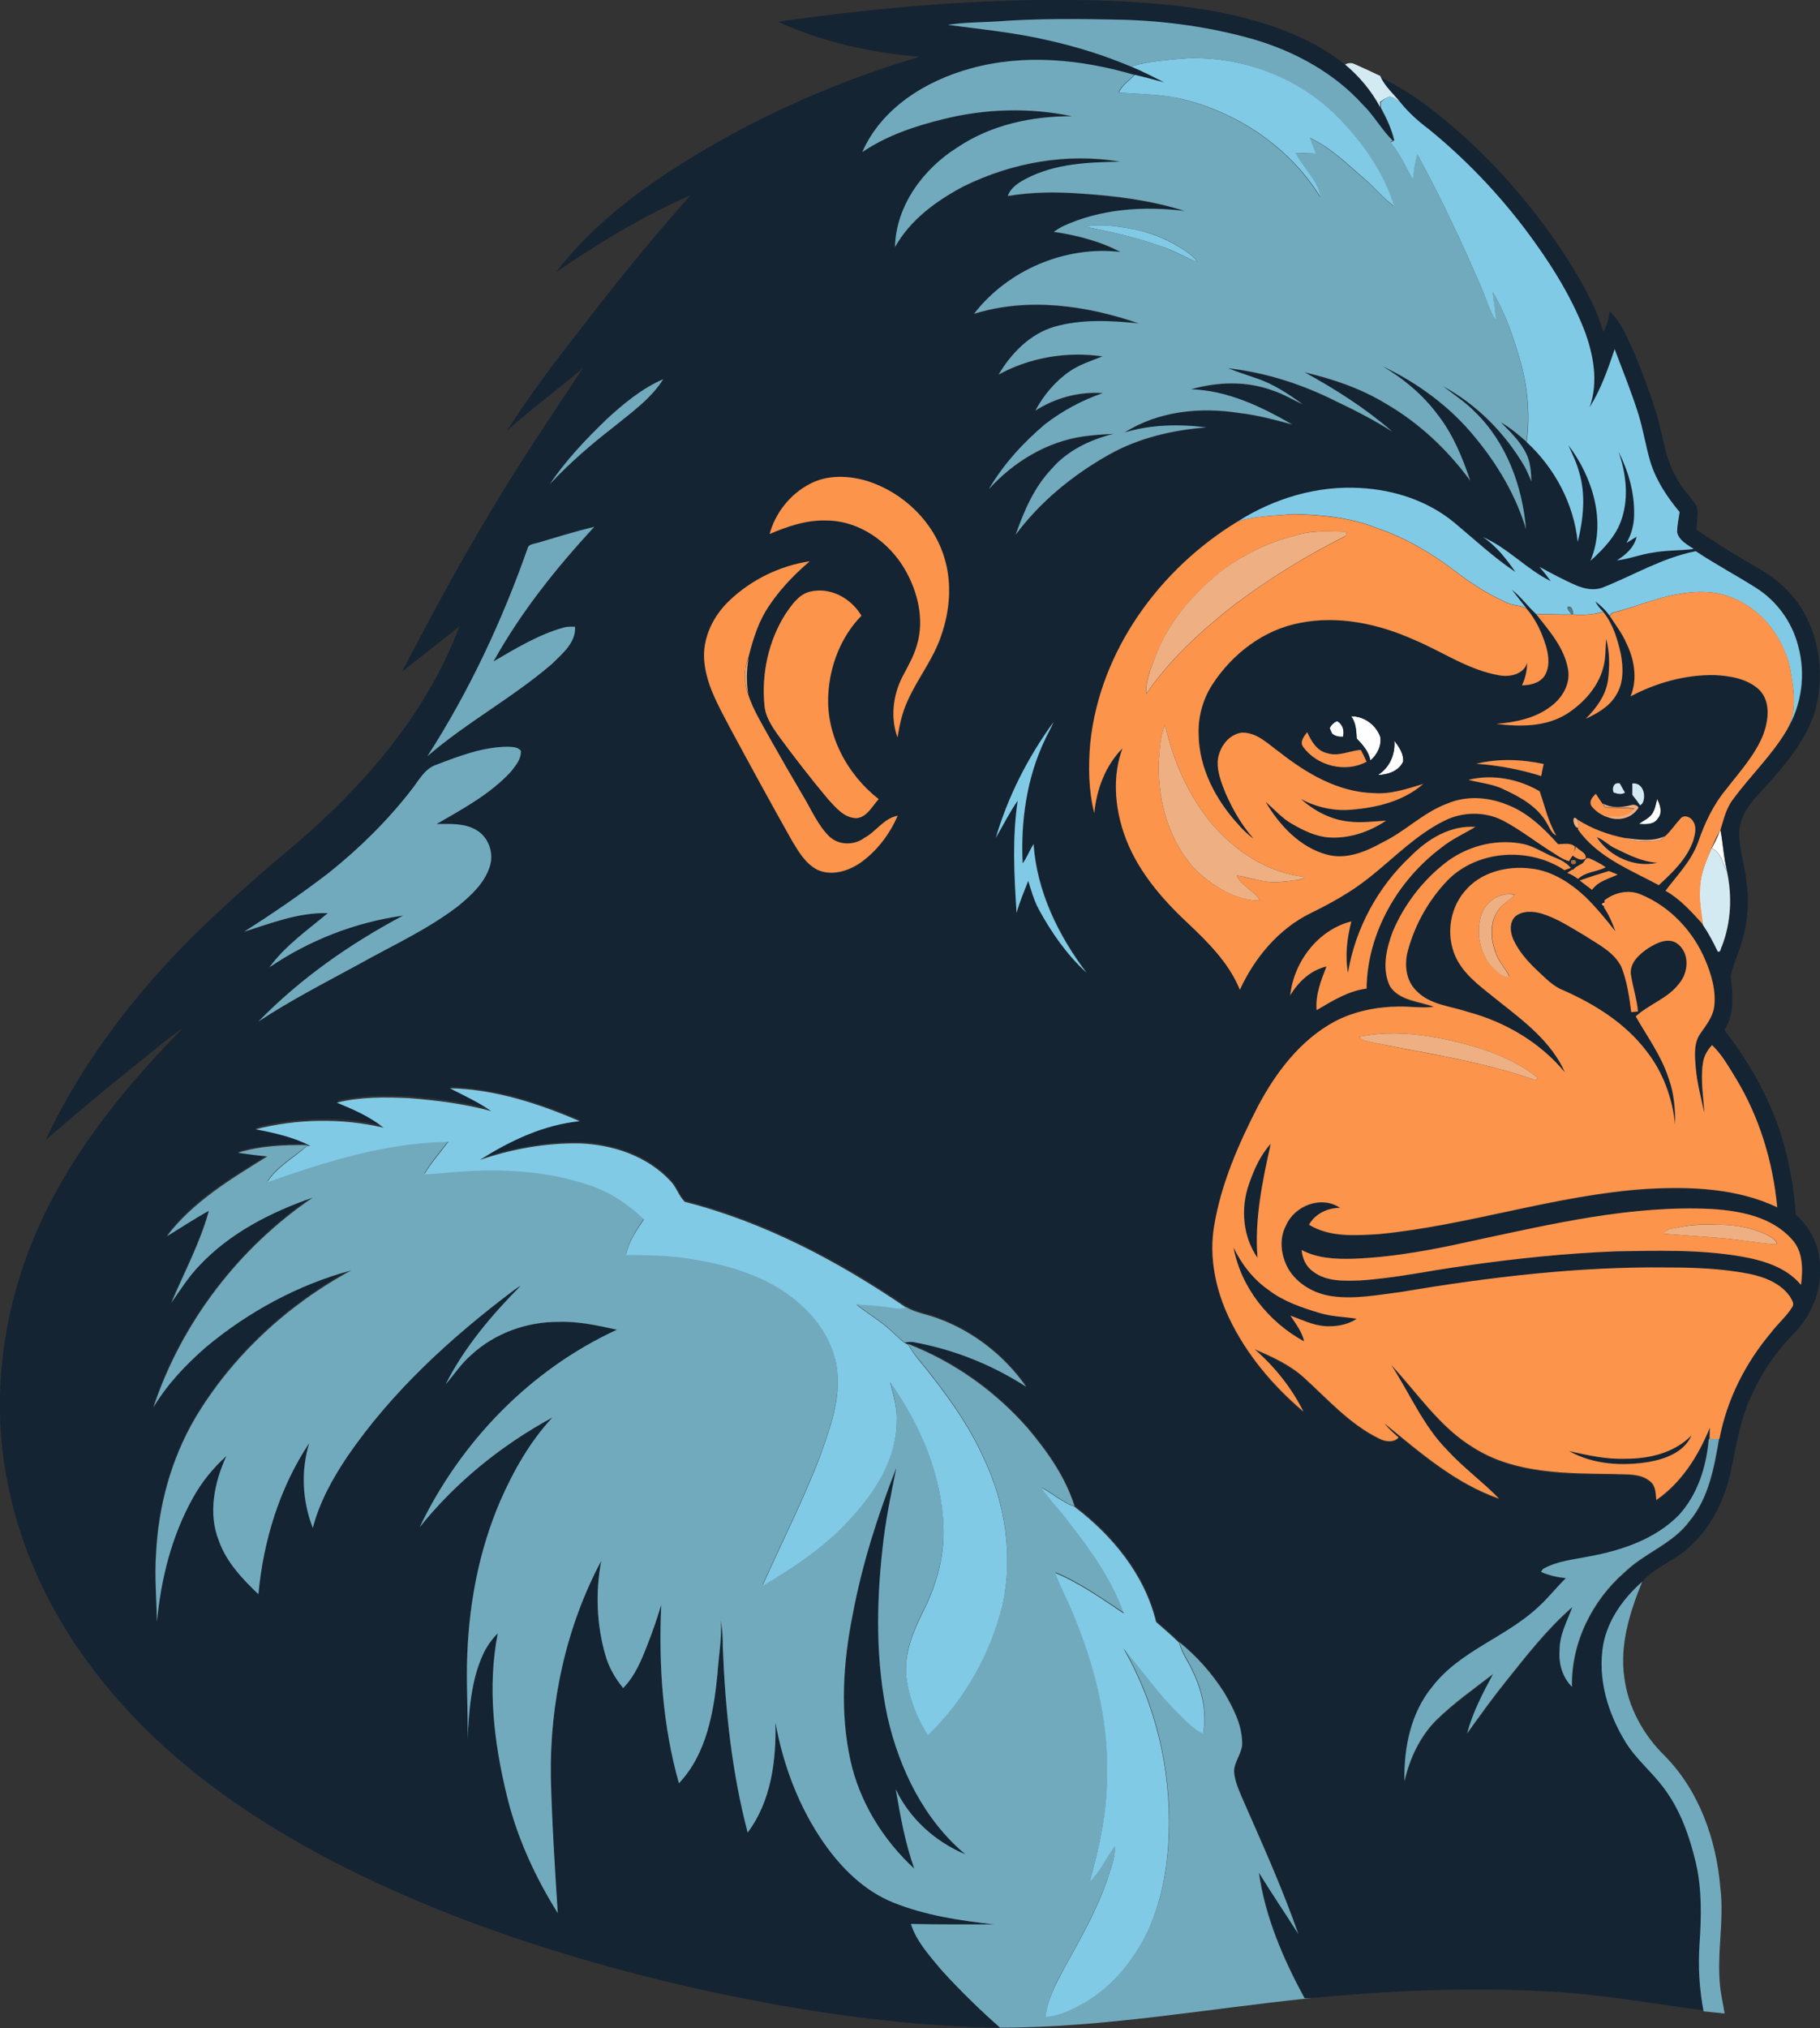 <?xml version="1.0" encoding="iso-8859-1"?>
<!-- Generator: Adobe Illustrator 19.2.0, SVG Export Plug-In . SVG Version: 6.00 Build 0)  -->
<svg version="1.1" id="Layer_1" xmlns="http://www.w3.org/2000/svg" xmlns:xlink="http://www.w3.org/1999/xlink" x="0px" y="0px"
	 viewBox="0 0 812.8 905.5" enable-background="new 0 0 812.8 905.5" xml:space="preserve">
<rect x="0" y="0" width="812.8" height="905.5" fill="#333333" stroke="none"/>
<path fill="#FEFEFE" d="M603.4,319.8c5.7-0.1,11.1,3.8,13,9.1c0.7,4-1.4,8.1-4.4,10.6c-0.7-4-3.4-7-6.1-9.8
	C605.7,326.3,605.6,322.7,603.4,319.8z"/>
<path fill="#FEFEFE" d="M593.8,325.1c0.7-1.4,1.8-2.5,3.3-3.1c2.6,1.4,3.4,4.2,2.7,7c-1.8,0.1-3.5-0.2-4.9-1.4
	C594.6,327,594,325.7,593.8,325.1z"/>
<path fill="#FEFEFE" d="M622.7,330.7c2,2.7,4.2,5.7,3.9,9.3c-1.8,4.2-6.9,6-11.3,6C620.6,342.8,623.2,336.8,622.7,330.7z"/>
<g>
	<path fill="#FEFEFE" d="M737.9,363.2c1.3-1.9,1.6-4.3,2.1-6.5c1.4,2.6,2.6,6.2,0.3,8.8c-1.8,2.9-5.5,2.5-8.4,2.4
		C733.9,366.3,736.5,365.4,737.9,363.2z M739.9,362.1"/>
</g>
<path fill="#FEFEFE" d="M768.1,370.9l0.2-0.4c1.2,6,1.4,12.3,3,18.4c-2-3.6-2.7-8.3-6.8-10.2C765.8,376.1,767.1,373.6,768.1,370.9z"
	/>
<g>
	<g>
		<path fill="#142433" d="M347.4,9.7c49.4-7,99.4-11.2,149.3-9.3c21.5,1,43.1,2.9,63.8,8.9c14.3,4.1,28.4,10.1,40.1,19.5
			c6.4,5.3,11.9,11.8,15.8,19.1c2.5,4.6,4.8,9.5,6,14.6l-0.6,0.3c-5-4.8-8.3-11.1-13.3-16c-12.9-14.3-30.3-23.8-48.7-29.2
			c-19.3-5.5-39.3-8.2-59.3-8.8c-18.6-0.4-37.3-0.6-55.9,0.8c-7.2,0.4-14.4,0.4-21.5,1.5c15.1,1.9,30.4,3.5,45.3,6.9
			c12.5,2.8,24.7,6.6,36.5,11.6c5,2.1,9.9,4.6,14.7,7.3c-4.4-1.2-8.9-2.4-13.3-3.4c-23.6-6.8-49.2-9.5-73.1-2.8
			c-20,5.5-39.7,17.7-48.3,37.3c10.9-7.3,23.4-11.6,36.1-14.7c18.8-4.7,38.7-5.2,57.6-1.3C461,52,442.6,55.8,427.6,66
			c-15.3,9.6-27.5,26-27.9,44.5c6.8-12.2,18.5-20.7,30.6-27.1c21.5-10.6,46.3-15.1,70-11c-14.1,0.2-28.9,0.9-41.7,7.4
			c-3.4,1.8-7.1,4-8.5,7.9c10.7-1.8,21.6-1.9,32.4-1.1c15.7,1.1,31.5,3,46.6,7.8c-18.4-2.3-37.8-1-54.8,7c-1.3,0.7-2.5,1.5-3.7,2.3
			c10.3,1.5,20.5,4.1,29.8,9c-24.5-2.9-50.4,8-65.4,27.6c24.1-7.5,50.2-3.8,73.6,4.3c-12.5-1.3-25.5-2.1-37.8,1.5
			c-10.8,3.2-19.2,11.8-24.8,21.3c14.1-7.8,30.6-10.4,46.4-8.1c-5,2-10.3,3.6-14.7,6.7c-6.4,4.5-11.6,10.7-15.3,17.5
			c8.9-5.6,19.6-8.5,30.1-7.8c-9.3,3.2-18,7.9-25.8,13.9c-9.7,8.3-18.5,18-25.1,29c11-12.2,26-21.3,42.4-23.6
			c4.4-0.6,8.9-0.9,13.3-1.1c-10.4,2.6-20.6,7.5-27.7,15.7c-7.8,8.2-12.3,18.8-16,29.3c11-14.8,25.6-26.7,41.6-35.7
			c13.3-7.5,28.4-11,43.5-12.2c-12.1-1.5-24.7-1.3-36.5,2.3c15.1-9.7,34-11.5,51.4-8.7c8,0.9,15.7,3,23.5,5.1
			c-13.9-7.9-28.9-15.2-45.2-15.7c11.9-3.4,25-3.8,36.7,0.6c4.6,1.5,8.8,4.1,13.2,6.1c-6.4-4.6-13.1-9.2-20.7-11.6
			c-4.2-1.5-8.5-2.8-12.6-4.5c16.8,1.9,33.2,7.2,48.3,14.8c8.6,4,17,8.4,25,13.5c-12-10.4-25.4-18.9-39.2-26.5
			c12.7,3,25.2,7.2,36.3,14c14.8,8.6,27.5,20.6,37.7,34.4c-3.5-10.4-7.7-20.7-14.5-29.4c-6.6-8.9-15.2-16.2-24.7-21.7
			c15.9,7.4,30.4,18.2,41.5,31.9c10,12,18.1,25.8,22.6,40.8c-1.6-19.3-8.8-38.8-22.9-52.4c-4.3-4.4-9.4-7.7-14.2-11.4
			c15.3,8.3,27.9,21.1,36.6,36.1c1.1,2.1,2,4.3,2.9,6.4c-0.1-4.1-0.4-8.4-2.2-12.2c-2.7-5.5-7.2-9.9-11.5-14.2
			c4.2,2.4,7.9,5.5,11.5,8.7c12.6,11.5,21.1,27.6,22.8,44.6c2.5-10.2,3.7-21,0.6-31.3c-1-4.2-3-8-4.8-12c11,14.3,17.2,34.4,9.9,51.7
			c5.8-5.4,11.6-11.2,14-18.9c3.2-9.7,1.8-20.4-1.5-29.9c4.5,8.7,7.3,18.4,7,28.2c-0.1,4.4-1.3,8.7-3.4,12.6c1.5-1,3-1.9,4.5-2.8
			c-0.9,4.8-4.8,8.1-8.8,10.6c5.3-0.6,10.3-2.6,15.6-3.4c6.1-1.3,12.5-0.9,18.7-1.7c-2.9-1.9-6.6-3.8-7.4-7.5c0-3,0.7-6,1.1-9
			c-5.5-6.6-10.4-14-13-22.2c-2.1-7.1-3.2-14.5-5.4-21.5c-3.1-9.8-7-19.3-10.6-29c-3,8.9-6.2,17.9-11.2,26
			c4.2-11.4,1.7-23.9-2.5-34.9c-6.4-16.1-15.9-30.9-26.3-44.7c-12.6-16.5-27-31.6-43.1-44.7c-4.7-3.5-9-7.5-12.7-12
			c-2.9-3.7-6.6-6.8-8.6-11c14.4,6.8,26.8,17,38.6,27.6c16.6,15.3,31.3,32.7,43.6,51.6c6.9,10.8,13.6,22,17.2,34.4
			c1.7-2.8,2.5-6,2.9-9.2c5.5,5.3,8.1,12.6,11.3,19.3c3.4,8.4,6.6,16.9,9.3,25.5c3.1,9.7,3.8,20.2,9,29.2c2.2,4.3,5.5,7.8,8.4,11.7
			c2.4,3.6,0.6,8.1,0.8,11.8c7.4,5.1,15.1,10,22.9,14.5c6,3.5,12.1,6.9,16.9,11.9c14.5,14.1,18.4,36.6,12.8,55.6
			c-4.8,14.1-15.1,25.3-24.9,36.1c-4,4.2-7.7,9.2-8.5,15.1c-0.8,7.7,2,15.1,2.9,22.6c1.4,8.8,1,17.9-1.4,26.5
			c-1.5,5.8-4.2,11.2-5.5,17c0.9,8,1.9,17-2.8,24.1c10.7,13.8,19.5,29.1,25,45.7c3.7,11.9,6.1,24.2,6.9,36.7
			c6.6,5.9,10.9,14.5,10.8,23.4c0.7,10.9-4,21.7-11.5,29.5c-7.8,7.9-14.2,17.1-18.8,27.2c-5.3,10.8-7,22.8-9.5,34.4
			c-2.6,12.2-8.2,24.1-17.3,32.7c-6.4,6.8-15.8,9.6-22.1,16.4c-8.4,7.3-15.4,16.9-17.4,28c-2.7,15.3,2.1,31,10.4,43.9
			c4.7,7.5,11.7,13.1,16.9,20.2c7.5,9.8,11.5,21.6,14.3,33.5c2.7,11.8,2.5,24,1.6,36c-0.8,10.1-0.1,20.2,1.8,30.1
			c-23.7-3-47.3-7.5-71.2-8.5c-34.7-2-69.5-0.2-104.1,2.9c-0.8,0-2.3,0.1-3.1,0.1c-9.5-17.5-17.6-36.2-20.4-56.1
			c5.7,9.2,11.9,18.2,17.6,27.4c-7.3-20.7-16.3-40.7-25.1-60.8c-1.6-3.8-3.4-7.8-3.6-12c0.2-4.6,4-8.3,3.6-13c-0.2-8-4-15.2-8-22
			c-5.4-8.5-12.2-16.2-20-22.5c-3.3-3.2-6.9-6.2-10.3-9.3c-5.1-21-19.5-38.6-36.5-51.5c-4.1-13.1-12.2-24.6-21-35
			c-14.4-16.5-32.8-29.6-53.3-37.5c-0.4-0.2-1.2-0.6-1.6-0.8c1.6-0.3,3.2-0.3,4.8,0c17.6,3.3,34.5,10.2,49.5,19.8
			c-9.7-13.9-23.7-24.8-39.6-30.6c-4.7-1.9-9.9-2.5-14.2-5.1c-30.2-20.6-63.1-38-98.7-47.1c-2.7-2.6-3.7-6.6-6.4-9.3
			c-10.4-11.1-25.8-16.3-40.8-16.8c-15-0.2-30.1,2.5-44.3,7.4c13.5-8.6,28.5-15.7,44.6-17.3c-18.3-7.9-37.9-14.2-58-14.7
			c6.2,3.3,12.6,6.1,18.4,10c-12-3.3-24.3-4.8-36.7-5.8c-10.8-0.5-21.8-0.6-32.3,2c7.3,3,14.7,6.2,20.9,11.2
			c-18.7-4.5-38.6-4-57.2,0.7c8.4,1.6,16.9,3.5,24.5,7.4c-0.3,0-1.1,0-1.4,0c-10.5-0.2-21.1,0.3-31.2,3.4c4.4,0.6,8.8,1.3,13.2,1.6
			c-16.2,10-33.3,20.2-44.9,35.7c6.2-3.8,12.4-7.8,18.8-11.4c-3.8,14.3-11,27.5-16.8,41.1c4-5.7,7.7-11.5,12.5-16.6
			c13.7-14.6,32-23.9,50.7-30.4c-33,22.5-58.6,55.8-71.2,93.7c6.2-10.4,14.6-19.3,23.7-27.1c18.9-15.7,41-27.7,64.7-34.1
			c-28.5,15.4-53.2,38.2-69.8,66.1c-10.7,18.4-16.4,39.4-17.4,60.6c-0.7,10.1,0.3,20.1,0.4,30.2c1.8-19,6.5-38.1,16.1-54.7
			c3.9-7,9.1-13.4,15-18.8c-5.3,11.7-8.3,25.7-3.3,38c3.4,9.5,10.5,16.8,17.6,23.7c2.2-23.8,9.3-47.5,22.7-67.5
			c-3.8,12.3-3.1,25.9,1.6,37.9c3-11.6,8.9-22.1,15.5-32c19.9-29,46.2-52.9,74.1-74c1.1-0.8,2.2-1.5,3.3-2.2
			c-13,13.2-25.2,27.5-33.6,44.1c3.8-4.3,6.9-9.2,11.3-13c10.5-9.8,24.9-15,39.2-14.9c8.8-0.3,17.5,1.7,26,3.5
			c-38.6,17.7-69.8,50-88.1,88.2c16.1-20.2,36.7-36.7,59.3-49c-10.1,10.8-17.4,24-23.4,37.5c-9.3,21.4-13.7,44.7-14.6,68
			c-0.6,12.7,0.4,25.4,0.1,38.1c0.7-12.8,1.5-26,6.9-37.8c1.5-3.6,3.9-6.7,6.6-9.5c-4.7,24-1.6,48.8,4,72.3
			c4.4,18.7,12.6,36.4,22.8,52.7c-1.4-20.2-2.6-40.5-3.1-60.8c-0.5-33.4,6.8-67,22.5-96.5c-2.6,13.9-2.1,28.3,1.8,41.9
			c1.5,5.5,4.4,10.5,8,14.9c5.3-5.4,8.3-12.5,10.9-19.5c2.3-5.8,4.3-11.7,6.1-17.7c-1.3,26.7,0.6,53.8,7.9,79.7
			c12.3-13,15.5-31.4,17.2-48.6c0.5-8.1,2.1-16.2,1.5-24.3c0.7,4,0.9,8.1,0.9,12.3c1.1,27.8,4,55.7,11.1,82.6
			c10.5-14,12.8-32.1,12.4-49.1c3.4,19.2,10.5,38,21.8,54c7.8,11.1,17.9,21.2,30.7,26.3c14.4,5.8,29.8,8.1,45.1,9.8
			c-12.4-0.1-24.7,0.1-37.1-0.2c2.5,7.8,8.2,14,13.3,20.2c8.4,9.1,17.2,17.9,26.5,26.1c-33.8-0.4-67.5-4.5-100.8-10.4
			c-33.1-6-65.9-13.9-98-23.9c-36.4-11.3-72.2-25.4-105.8-43.5c-34-18.4-66-41.3-91.2-70.8C28,730.3,10.8,698.5,3.8,664
			c-9.4-43.9-1.1-90.5,20.1-129.8c15-28.1,35.6-52.7,57.9-75.3c-8.4,5.8-16.1,12.6-24.1,18.9c-12.7,10.1-25,20.6-37.3,31.2
			c16.2-34.7,40-65.5,67.1-92.3c13.7-13.3,28-26,42.7-38.3c31.8-26.8,60.2-59.4,75-98.8c-8.5,6.9-17.1,13.5-25.7,20.3
			c12.9-24.6,26-49.1,40.4-72.8c12.7-21.4,26.7-42,40.4-62.7c-11.1,9.4-22.9,18.1-33.8,27.8c9.8-15.4,20.8-30.1,32.1-44.4
			c15.9-20.8,32.4-41.2,49.9-60.7c-21.2,9.3-41,21.3-60.1,34.4c13.6-18,31.5-32.3,50.2-44.7c34.6-22.6,72.6-39.8,112.2-51.5
			C389,23.7,367.3,18.7,347.4,9.7z M270.9,187.2c-9.2,8.9-18.2,18.2-25.3,28.9c8.7-9.3,18.4-17.7,28.5-25.5
			c7.9-6.5,16.6-12.5,22.1-21.3C286.7,173.4,278.5,180.2,270.9,187.2z M361.8,216c-8.8,4.5-15.5,12.9-17.9,22.5
			c8.1-3.5,16.8-6.4,25.8-6c14.4,0.2,27.5,9.6,34.6,21.8c5.8,10,8.8,22.4,5.4,33.8c-1.4,5-4.2,9.6-6.5,14.2
			c-4.2,8.3-5.5,18.2-2.2,27c0.9-5.4,2-10.8,4.3-15.8c4.4-10.2,11.7-19,15.2-29.6c3.8-10.9,4.9-23,1.6-34.2
			c-4.8-16.5-18.6-29.8-34.8-34.9C378.9,212.2,369.6,211.9,361.8,216z M552.8,232.8c-34.9,21.2-61.6,57.8-65.8,99
			c-0.9,10.4-0.8,21.1,1.8,31.3c1-10.6,5-21.3,12.6-28.9c-4.5,12-3.5,25.6,0.5,37.6c5.3,15.9,16.5,29,28.5,40.3
			c9.2,8.7,18.6,18,23.4,29.9c6.6-14.3,17.3-27.2,31.6-34.2c9.2-4.5,18.2-9.5,26.2-15.9c10.9-8.8,20.8-19.2,33.6-25.4
			c8.1-4.1,17.9-4.2,26-0.1c7.3,3.8,13.8,8.9,20.7,13.3c2.9,1.7,5.5,4,8.9,4.9c0.5-0.8,1.1-1.7,1.6-2.5c1.8,1.2,3.6,2.5,5.8,1.3
			c0.6-2.5-3.1-3.6-4.3-5.3c-0.2,0.6-0.6,1.8-0.8,2.4c0.1-0.6,0.3-1.8,0.4-2.4c-2.1-1.9-5.1-1.1-7.6-1.1
			c-6.5-7.3-13.9-14.4-23.2-17.8c-8.3-3.3-18-3.9-26.3-0.3c-10.6,4-18.6,12.3-28.7,17.2c-7.5,4.2-16.2,7.9-24.9,5.6
			c-12.2-3.2-21.3-13.1-27.5-23.6c3.8,3.3,7.2,7.3,11.7,9.8c5.1,2.9,10.6,5.7,16.6,6.1c9,0.6,18.1-2.5,25.5-7.5
			c-5.5,0.3-11.1,1.1-16.6,0.4c-8.1-0.8-15.5-4.8-21.5-10.1c6.9,3.7,14.8,5.5,22.6,4.8c11.4-0.8,23.3-3.8,32.1-11.5
			c-7.2,2.2-14.5,4.6-22.1,4.1c-15.8-0.4-29.9-8.7-42-18.2c-5.1-3.6-10.1-9-16.8-8.8c-6.2,0.7-10.3,6.9-10.9,12.8
			c-0.2,5,1.7,9.7,3.5,14.2c3.3,7.3,7.3,14.3,12.5,20.3c-2.7-1.8-4.9-4.1-7-6.5c-9.9-10.9-17.3-24.9-17.5-39.9
			c-0.4-7.8,1.8-15.6,6-22.2c8.9-13.8,23-24.6,39.3-27.7c17.1-3.4,34.8,0.4,50.6,7.4c12.7,5.3,24.4,13.7,38.3,16
			c4.7,1,11.1-0.3,12.5-5.6c0,3.5-0.8,6.9-2.3,10.1c3.6-0.1,7.6-0.9,9.9-4c2.7-4,2.1-9.2,0.8-13.6c-1.8-6-4.5-11.9-8.6-16.6
			c-2.1-2.8-4.4-5.5-6.6-8.4c4.1,3.2,7.1,7.6,11,11c5.8,7.4,12.5,15,14.1,24.6c1.1,6.6-2.8,12.9-8,16.6c-6.9,5.3-15.7,6.9-24.1,7.6
			c10.6,1.3,22,1.4,31.4-4.4c7.4-4.8,13.9-11.8,16.3-20.4c1.2-4.3,0.9-8.8,1.4-13.2c1.6,6.1,1.6,12.5,0.8,18.6
			c-1,6.7-5.2,12.4-9.9,17.1c5.1-2.4,10.3-5.3,13.3-10.2c3.7-5.5,3.5-12.6,2.3-18.9c-1.4-6.6-3.5-13.3-7.8-18.6
			c-1.4-1.4-2.7-2.9-3.5-4.6c2.4,1.8,4.6,3.9,6.3,6.4l0,0c2.6,4,5.5,7.7,7.4,12.1c3.6,7.3,5.1,16.1,1.9,23.8
			c11.5-6,24.4-9.6,37.4-9.5c7,0.3,14.7,1.6,20,6.5c5.3,5.2,4.2,13.6,1.9,20c-3.7,9.2-10.5,16.7-16.6,24.5
			c-5.8,6.8-9.6,15.1-12.5,23.5c-3,8.4-9.3,14.9-14.6,21.8c6.6,3.8,11.7,9.5,16.8,15.1c2.5,3.8,4.7,7.9,6.7,12
			c1.5,0.7,1.3-1.6,1.9-2.4c4-10.6,4.6-22.4,2.2-33.5c-1.6-6-1.8-12.4-3-18.4c1.5-4.6,2.5-9.5,5.5-13.5c7.7-10.6,17.4-19.6,24.1-31
			c6.9-11.2,8.7-25.2,5.2-37.8c-2.7-10.6-9.6-20.1-18.9-25.9c-8.9-5.5-18.1-10.5-26.8-16.3c-14.9,2.9-28,11-42,16.4
			c-3.7,1.1-7.8,0.3-11.3-1.1c-5.7-2.5-11.1-5.4-16.5-8.3c1.8,2.1,3.5,4.1,5.1,6.4c-10.9-5.3-19.2-14.9-30.4-19.7
			c6.1,3.9,10.5,9.8,14.6,15.6c-9.8-6.6-18.4-14.7-27.5-22.2c-11.7-9.5-26.7-14.5-41.7-15.3C588.3,216.7,569,222.5,552.8,232.8z
			 M240,242.4c-1.6,0.6-4,0.5-4.4,2.6c-11.4,32.4-26.1,63.7-44.7,92.7c17.5-15.1,37.9-26.1,55.4-41c4.7-4.5,11-9.5,10.5-16.8
			c-1.7,0-3.4-0.1-5.1,0.4c-11.3,3.1-21.3,9.3-31.3,15.1c12.3-21.9,28-41.7,45-60.1C256.8,237.2,248.4,239.8,240,242.4z
			 M325.8,268.1c-7.2,6.9-12.1,16.7-11.3,26.9c0.8,10.6,6.2,20,11,29.2c9.2,17.1,18.5,34.1,28,51c3,5,6.1,10.5,11.5,13.3
			c6.3,3,13.7,0.8,19.1-3c7.5-5.2,13.2-12.8,16.8-21.1c-6.1,1-9.6,7-14.9,9.9c-4.6,3.4-11.6,3.3-15.8-0.8c-5-5-7.8-11.7-11.4-17.7
			c-5.1-8.6-10-17.3-15-26c-3.5-6.4-7.4-12.7-9.7-19.6c-1-5.4-0.7-11,0.1-16.4c1.8-7.1,3.9-14.2,7.6-20.5c5.1-8.6,12.1-16,19.8-22.5
			C348.2,252.5,335.5,258.8,325.8,268.1z M350.8,274.1c-7.6,12-10.8,26.7-9.3,40.9c0.4,4.9,3.2,9.1,5.9,13
			c7.2,9.8,14.5,19.4,22.4,28.7c3.4,3.8,7.2,8.5,12.8,8.6c4.7-0.4,7-5.3,9.9-8.5c-14.1-11-23.6-28.7-22.5-46.8
			c0.7-12.9,5.7-25.8,14.8-35.1c-4.6-7.8-14.1-13.1-23.1-10.7C356.6,265.4,353.6,270,350.8,274.1z M603.4,319.8
			c2.2,2.9,2.3,6.5,2.5,10c2.7,2.8,5.4,5.8,6.1,9.8c3-2.6,5.1-6.6,4.4-10.6C614.5,323.6,609.1,319.7,603.4,319.8z M444.7,374.1
			c3.3-5.6,6.2-11.5,9.9-16.9c-2.5,16.6-1.6,33.4-0.5,50.1c1.4-4.9,3.4-9.5,5.2-14.3c1.3,4.3,2.5,8.6,4.6,12.5
			c5.6,10.5,12.5,20.4,21.4,28.5c-12.6-16.7-22.1-36.3-23.6-57.4c-1.8,2.8-2.9,6-4.9,8.6c-0.9-18.8,1.8-38.1,10-55.3
			c1.2-2.6,2.7-5.1,3.8-7.8C459.2,338,450.2,355.6,444.7,374.1z M593.8,325.1c0.3,0.6,0.8,1.8,1.1,2.4c1.4,1.2,3.1,1.5,4.9,1.4
			c0.6-2.8-0.1-5.6-2.7-7C595.6,322.7,594.5,323.7,593.8,325.1z M582,333.5c6.2,8.5,18.9,11.7,28.2,6.6c-0.7-1.9-1.5-3.6-2.6-5.3
			c-5,0.4-9.9,3.1-14.9,1.5c-4.6-1-7.2-5.4-9-9.4C582.5,328.7,580.3,331.2,582,333.5z M622.7,330.7c0.5,6-2.1,12.1-7.3,15.3
			c4.3,0,9.4-1.8,11.3-6C626.9,336.4,624.7,333.4,622.7,330.7z M195,341.4c-5.2,1.8-7.8,6.9-11,10.9c-10.9,14-23.5,26.5-37.3,37.5
			c-12.1,9.4-24.8,18.1-37.7,26.2c12.1-3.8,24.4-8.8,37.4-8.3c-9.1,7.6-19,14.5-26.1,24.2c17.8-12.2,38.4-20.2,59.7-23.1
			c-23.6,12.6-45.9,28.1-64.6,47.3c14.4-9.5,29.8-17.3,44.9-25.6c14.9-8.3,30.5-15.4,44.1-25.8c5.9-4.8,11.9-10.3,14.3-17.7
			c2-5.9-0.4-13.1-5.8-16.3c-5.4-3.3-11.9-2.8-17.9-2.8c11.7-6.8,24-13.3,33.2-23.4c2.1-2.7,4.7-5.7,4.4-9.3
			c-1.4-1.8-3.8-1.7-5.9-1.8C215.6,333.5,205.1,337.5,195,341.4z M659.3,341c9.8,0.8,19.6,2.5,29,5.5c0.3-1.8,0.7-3.6,1.1-5.4
			C679.5,339,669.2,338.5,659.3,341z M655.8,348.2c5.4,1.4,11,1.9,16.1,4.4c7.3,3.5,15,7.7,19,15.1c1.3,1.8,1.9,4.3,4.1,5.3
			c-3.6-6.1-5-13.1-7.4-19.7C678.3,347.8,666.5,345.5,655.8,348.2z M720.6,353.8c1.7,0.6,3.5,1.1,5.1,0c-0.8-1.3-1.6-2.7-2.3-4.1
			C720.8,349.1,719.8,351.8,720.6,353.8z M729,349.8c0,1.7,0,3.4,0,5.1c1.2,1.5,2.4,3.1,3.5,4.7c0.3-0.2,0.8-0.7,1-0.9
			C735.3,355.2,733.7,349.4,729,349.8z M710.7,359.8c1.5,2.1,3.8,3.6,6.1,4.6c4.8,2.5,11.1,1.6,14.4-2.9c1.6-1.4-1.4-2.4-2.5-2
			c-4.3,1.2-9,1.5-13-0.7c-1.1-1.4-2-2.9-2.9-4.4C711.4,355.7,709.5,357.7,710.7,359.8z M737.9,363.2c-1.4,2.2-4,3.1-5.9,4.7
			c2.9,0.1,6.6,0.5,8.4-2.4c2.3-2.5,1.1-6.1-0.3-8.8C739.5,358.9,739.2,361.2,737.9,363.2z M704.8,369.6l-0.1,0.8
			c8.7,12.4,23.2,18,36.1,24.9c6.2-5.7,12.6-11.8,15.4-19.9c0.8-2.8,1.7-6.2-0.2-8.8c-1.1-1.9-4.1-2.9-5.6-0.9
			c-2.3,2.6-4.2,5.5-6.7,7.8c-5.8,2.7-12.3,1.5-18.4,0.8c-7.3-1.5-14.3-4.1-20.7-8.1C701.6,362.5,702.5,369.6,704.8,369.6z
			 M630,382.3c-14.6,13.7-24.8,32.2-28,52c-1.3-7.6-0.4-15.5,1.5-22.9c-14.9,3.7-25.7,18.1-27.3,33c3.6-6,9.2-11.3,16.2-12.9
			c-2.5,6.2-5,12.6-4.4,19.5c7-4.1,14-8.6,22.3-9.6c0.3-24.8,13.9-48.4,33.6-63.1c4.6-3.6,10-6.1,15-9.1
			C647.8,368.4,637.7,374.6,630,382.3z M646.9,384.2c-11,8.1-19.7,19.4-24.9,32.1c-2.9,7.6-5,16.8-1.2,24.5c4.4,6.4,13,6.6,19.6,9.1
			c-5.3,0.6-10.5-0.3-15.8-0.1c-9.9,0.1-19.8,2.1-28.6,6.7c-15.3,8.3-26.2,22.6-34.2,37.8c-8.7,17-16.5,34.7-19.6,53.6
			c-2.3,13.9,0.7,28.2,6.7,40.9c7.7,16.2,19.5,30.3,33.2,41.8c-5.3-10.7-12.8-20.1-21.8-27.8c7.7,3.3,15.6,6.9,22,12.6
			c10.7,9.7,20.5,20.9,33.7,27.3c2.6,1.3,6.3,1.9,8.6-0.5c-2.2-2-4.5-4-6.3-6.3c15.8,12.9,31.6,26.8,51.2,33.6
			c-7.4-7.7-16.1-14-23.3-21.8c-10.7-11-16.7-25.3-24.9-37.9c11.9,12.7,21.7,27.8,36.9,37c18.6,11.7,41.4,11.4,62.6,11.7
			c5.5,0.3,11.9-0.5,16.3,3.4c2.4,2,2.3,5.4,2.6,8.2c11.2-7.8,18.8-19.8,23.9-32.3c0,1.7-0.1,3.4-0.1,5.1h-0.2
			c-0.9,12.1-4.8,24.6-13.2,33.6c-10.6,10.9-25.6,16-40.2,18.6c-7,1.5-14.4,2-20.6,5.6c-0.2,0.3-0.7,1-0.9,1.3
			c3.5,1.6,7.3,2.3,11.1,2.8c-4.1,4-7.6,8.5-11.8,12.4c-14.5,13.9-35.3,19.9-47.8,36c-9.7,11.8-12.8,27.4-12.5,42.3
			c2.3-10.2,6.9-20,14.3-27.4c7.8-7.6,16.8-13.8,25.3-20.5c-4.6,8.5-9.1,17.1-11.6,26.5c5.6-7.8,11.2-15.6,17.2-23.1
			c9.3-11.6,18.5-23.5,29.8-33.3c-2.3,6.3-5.9,12.5-5.7,19.4c-0.5,5.9,1.3,11.9,5.5,16.2c-0.4-19.6,9-38.6,23.7-51.3
			c8.9-8.6,21.5-12.6,28.9-22.8c8.5-10.3,10.9-23.8,13.1-36.6c3.3-17.5,11.6-33.9,23.1-47.5c3-4,7-7.2,9.5-11.5
			c0.9-1.4-0.3-2.9-0.9-4.2c-4-6.3-11.5-9.2-18.6-10.5c-11.9-2.3-24-2.7-36.1-2.8c-39.9-0.5-79.7,4.3-119,10.9
			c-10.3,1.4-20.8,3.5-31.2,1.9c-7.8-1.1-15.4-5.4-19.4-12.3c-3.2-5.8-4.2-13.2-1-19.2c3.8-9,15.9-13.6,24.2-7.9
			c-5.5-0.1-11.1,2.6-13.9,7.5c9.3,5.7,20.7,4.8,31.1,4.2c40.4-3.9,79.3-17.6,119.9-20.2c19.6-1.1,40.1-0.3,58.1,8.2
			c-1.9-20.3-8-40.2-18.5-57.6c-3.2-5.1-6.2-10.6-10.6-14.8c-2.1,2.2-3.7,5-4.1,8.1c-1,7.4,0.2,14.9,0.7,22.3
			c-1.6-6.8-3.3-13.5-3.9-20.4c-0.4-5.1-1-10.8,2.1-15.2c2.5-3.6,5.4-7.2,6.1-11.6c1.1-7.2-1-14.5-3.9-21.1
			c-5.4-12.9-15.7-23.9-28.7-29.3c-5.5-2.4-11.8-0.9-16.4,2.6l0.1,0.7c-1.6,0.4-1.6,0.9-0.1,1.6l-0.2,0.8c2.2,3.3,3.9,7,5.1,10.7
			c-4.2-5.4-8.6-10.7-13.5-15.5c-6.7-6.2-14.8-11.5-24.1-12.5c-10.7-1.4-22.8,1.5-29.8,10.3c-7.2,8.4-8.4,21.4-2.9,31.1
			c4.3,7.5,11.6,12.4,18.2,17.8c11.4,8.9,23.6,18.1,29.6,31.8c-11.1-13.4-26.6-22.5-43.3-27c-7.7-2.6-16.8-3.1-22.8-9.2
			c-5-4.7-5.7-12.4-3.9-18.7c3.3-11.6,9.5-22.5,17.8-31.1c13.5-13.4,36.4-14.7,52-4.3c0.9-0.3,1.8-0.7,2.8-1c-1.8-2.2-4.4-3.6-7-4.6
			c-4.7-1.8-8.9-4.8-13.8-6C669,374.4,656.6,377.3,646.9,384.2z M701.7,384.2c-0.4,1.6,0.3,2.1,2,1.4
			C704,384,703.4,383.5,701.7,384.2z M706.5,385.6c-1.3,0.7-2.8,1.3-3.6,2.6c-1.1,0.3-2.1,1-2.9,1.7c1.8,0.4,3.3,1.6,4.9,2.6
			c3.1-3.2,8.3-3.1,12.3-5.2c-2.3-1.7-4.9-2.9-7.4-4C708,382.6,707.7,385,706.5,385.6z M705.5,393.1c1.8,1.5,3.6,2.9,5.5,4.2
			c2.6-3.9,7.4-4.9,11.4-6.8c-1.3-0.6-2.6-1.1-3.9-1.6C714.2,390.2,709.8,391.6,705.5,393.1z M658.7,553.8
			c-17.8,4-35.8,7.5-54.1,8.2c-7.9,0.2-16.1-0.1-23.1-3.9c0.3,3.8,2,7.4,5.1,9.6c5.9,4.6,13.8,4.2,20.9,4c15.9-1,31.5-4.5,47.3-6.6
			c22.2-3.2,44.5-5.6,66.9-6.4c18.7-0.4,37.6-0.9,56.1,2.3c9.7,1.7,20.1,4.8,26.7,12.7c0.8-6.9,1-15-4.1-20.4
			c-8.9-9.9-23-12.7-35.7-13.5C728.7,538.1,693.5,546.4,658.7,553.8z"/>
	</g>
	<path fill="#142433" d="M763.9,379.8c1.2-3.1,2.5-6.1,4.2-8.9c-1,2.7-2.3,5.2-3.7,7.8L763.9,379.8z"/>
	<path fill="#142433" d="M713.1,373.8c3.2,1,5.4,3.8,8.5,5.1c5.9,2.9,11.9,5.9,18.6,6.3C730,387.6,718.7,382.4,713.1,373.8z"/>
	<path fill="#142433" d="M676.8,409.1c3.3-2.7,8-2.4,11.8-1.2c6.9,2.1,13,6.2,19.2,9.8c5.9,3.9,12.9,7.2,16.3,13.8
		c2.6,6.5,3.6,13.5,4.5,20.4c0.7-0.1,2.2-0.2,3-0.3c-0.5-5.7-2.4-11.1-3.2-16.8c-0.4-5.1,3.9-8.8,7.7-11.4c3.8-2.4,9.1-5.1,13.2-2
		c5.5,4.3,4.9,12.8,0.7,17.7c-4.9,6.8-13.4,9.2-19.4,14.7c5.1,9,11.4,17.4,14.6,27.4c2.5,6.7,3.1,13.9,3,21
		c-1.2-11.9-5.5-23.5-12.8-32.9c-9.4-12.4-23-20.8-37-27.1c-4.8-1.9-8.3-5.7-12-9.1c-4.1-4-8-8.3-10.4-13.5
		C674.4,416.3,674,411.9,676.8,409.1z"/>
	<path fill="#142433" d="M557.7,528.9c2.2-6.5,5.1-13.1,9.8-18.3c-3.8,16.7-7.3,33.7-5.9,50.9C555.1,552.1,554.1,539.6,557.7,528.9z
		"/>
	<path fill="#142433" d="M582.4,598.9c-15.8-8.6-28.2-24-31.5-42c3.6,7.5,8.8,14.3,15.7,19c6.7,5.2,14.9,7.8,23,10.3
		c5.3,1.6,10.9,1.6,16.3,2.5c-4.1,2.8-9.3,3.6-14.2,3.3c-5.5-0.3-10.3-2.9-15.4-4.7C578.6,591.1,581.5,594.6,582.4,598.9z"/>
	<path fill="#142433" d="M725.6,651.3c10.7,0.1,22-2.5,29.7-10.4c-3.2,7.4-11.5,10.5-18.9,11.8c-11.9,2-25,1.2-35.7-4.8
		C708.9,649.8,717.1,651.6,725.6,651.3z"/>
	<path fill="#142433" d="M400.3,655.3c-2.4,12.1-5,24.2-6.1,36.4c-2.9,25-3.1,50.5,2.3,75.2c5.3,23.1,16.3,45.7,34.7,61.1
		c-13.4-5.6-24.8-16-31.1-29.1c2.1,12,4.1,24,8.3,35.5c-13.9-12.9-24.5-29.7-28.5-48.3c-4.7-21.4-3.4-43.8,1-65.1
		C385,698.4,392,676.6,400.3,655.3z"/>
</g>
<g>
	<g>
		<path fill="#71AABD" d="M423.3,11.1c7.1-1.1,14.3-1.1,21.5-1.5c18.6-1.4,37.3-1.2,55.9-0.8c20,0.5,40,3.3,59.3,8.8
			c18.3,5.4,35.8,14.9,48.7,29.2c5,4.9,8.3,11.1,13.3,16l-1,0.6c4.1,5,6.8,11,9.8,16.7c0.5-3.8,1-7.7,2-11.5
			c10.7,19.5,20.1,39.7,28.9,60.2c2.2,4.7,3.6,9.7,6.2,14.2c-0.2-4.3-1-8.6-1.4-12.9c5.8,9.7,9.4,20.5,12.5,31.3
			c3.2,11.6,4.3,23.9,2.7,35.8c-3.6-3.2-7.3-6.3-11.5-8.7c4.3,4.3,8.8,8.6,11.5,14.2c1.8,3.8,2.1,8.1,2.2,12.2
			c-1-2.2-1.8-4.4-2.9-6.4c-8.7-15-21.3-27.8-36.6-36.1c4.8,3.7,10,7.1,14.2,11.4c14.1,13.6,21.3,33.2,22.9,52.4
			c-4.5-15-12.7-28.8-22.6-40.8c-11.1-13.7-25.6-24.4-41.5-31.9c9.5,5.6,18.1,12.8,24.7,21.7c6.8,8.7,11,19,14.5,29.4
			c-10.1-13.8-22.8-25.8-37.7-34.4c-11.1-6.8-23.6-11-36.3-14c13.9,7.6,27.2,16.1,39.2,26.5c-8-5.1-16.4-9.4-25-13.5
			c-15.1-7.6-31.4-12.9-48.3-14.8c4.1,1.7,8.4,3,12.6,4.5c7.6,2.5,14.3,7,20.7,11.6c-4.4-2-8.6-4.6-13.2-6.1
			c-11.7-4.4-24.8-4-36.7-0.6c16.3,0.5,31.3,7.7,45.2,15.7c-7.8-2.1-15.5-4.2-23.5-5.1c-17.5-2.8-36.3-0.9-51.4,8.7
			c11.8-3.6,24.3-3.8,36.5-2.3c-15.1,1.2-30.2,4.7-43.5,12.2c-16,9-30.6,20.9-41.6,35.7c3.7-10.5,8.2-21.1,16-29.3
			c7.1-8.3,17.3-13.1,27.7-15.7c-4.5,0.2-8.9,0.5-13.3,1.1c-16.4,2.3-31.4,11.4-42.4,23.6c6.5-11.1,15.3-20.7,25.1-29
			c7.8-6,16.5-10.7,25.8-13.9c-10.5-0.8-21.2,2.1-30.1,7.8c3.7-6.9,8.9-13.1,15.3-17.5c4.5-3.1,9.7-4.7,14.7-6.7
			c-15.8-2.3-32.3,0.4-46.4,8.1c5.6-9.5,14-18.1,24.8-21.3c12.3-3.5,25.2-2.8,37.8-1.5c-23.4-8.1-49.6-11.8-73.6-4.3
			c15.1-19.6,40.9-30.5,65.4-27.6c-9.3-4.9-19.5-7.5-29.8-9c1.2-0.8,2.4-1.6,3.7-2.3c17-8,36.4-9.3,54.8-7
			c-15.1-4.8-30.9-6.8-46.6-7.8c-10.8-0.8-21.7-0.7-32.4,1.1c1.3-3.9,5-6.1,8.5-7.9c12.8-6.6,27.6-7.2,41.7-7.4
			c-23.8-4.1-48.5,0.4-70,11c-12.1,6.4-23.8,14.9-30.6,27.1c0.4-18.5,12.7-35,27.9-44.5c15-10.1,33.4-14,51.2-13.9
			c-19-4-38.8-3.4-57.6,1.3c-12.6,3.1-25.2,7.3-36.1,14.7c8.6-19.6,28.2-31.8,48.3-37.3c24-6.7,49.5-4.1,73.1,2.8
			c-2.3,2.7-5.6,4.5-7,7.9c9.8,0.8,19.8,0.6,29.4,3.2c24.7,6.3,47.3,21.8,60.7,43.6c-1.4-7.8-7.8-13-11.2-19.8
			c3,0.1,6.1,0.2,9.1,0.3c-0.9-2.4-1.9-4.7-2.8-7.1c9.2,4.2,16.5,11.5,24.1,18c4.8,3.9,8.6,8.9,13.6,12.5
			c-4.5-15-13.9-28.2-24.7-39.4c-17.4-17.8-42.5-27.4-67.2-26.6c-8.6,0.7-17.2,1.2-25.5,3.7c-11.8-5-24.1-8.8-36.5-11.6
			C453.7,14.6,438.5,13.1,423.3,11.1z M484.6,101.2c11.1,2.2,22.3,4.7,33.1,8.4c5.9,2,11.3,5.3,17.2,7.4c-1.4-1.7-3-3.3-4.9-4.6
			c-6.8-4.7-14.4-8.2-22.4-9.8C500.1,101.2,492.3,99.7,484.6,101.2z"/>
	</g>
	<path fill="#71AABD" d="M270.9,187.2c7.6-7,15.8-13.8,25.3-17.9c-5.5,8.8-14.2,14.8-22.1,21.3c-10.1,7.8-19.8,16.2-28.5,25.5
		C252.8,205.4,261.7,196.1,270.9,187.2z"/>
	<path fill="#71AABD" d="M240,242.4c8.4-2.5,16.8-5.1,25.4-7.2c-17,18.4-32.8,38.1-45,60.1c10-5.8,20.1-12,31.3-15.1
		c1.7-0.5,3.4-0.4,5.1-0.4c0.5,7.2-5.9,12.2-10.5,16.8c-17.5,15-38,26-55.4,41c18.6-28.9,33.3-60.3,44.7-92.7
		C236,242.9,238.4,242.9,240,242.4z"/>
	<path fill="#71AABD" d="M195,341.4c10.2-3.9,20.6-7.9,31.7-8c2,0.1,4.5,0,5.9,1.8c0.3,3.6-2.3,6.6-4.4,9.3
		c-9.3,10.1-21.5,16.6-33.2,23.4c6,0,12.6-0.5,17.9,2.8c5.4,3.2,7.8,10.4,5.8,16.3c-2.4,7.4-8.4,12.9-14.3,17.7
		c-13.6,10.4-29.3,17.5-44.1,25.8c-15.1,8.2-30.5,16.1-44.9,25.6c18.7-19.2,41-34.8,64.6-47.3c-21.4,3-41.9,11-59.7,23.1
		c7.1-9.7,17-16.6,26.1-24.2c-13-0.4-25.3,4.5-37.4,8.3c12.9-8.2,25.6-16.9,37.7-26.2c13.8-11,26.5-23.5,37.3-37.5
		C187.2,348.2,189.7,343.1,195,341.4z"/>
	<path fill="#71AABD" d="M739.9,362.1"/>
	<g>
		<path fill="#71AABD" d="M119.3,527.6c26-9.3,53-17.8,80.9-18.1c-3.7,4.8-7.6,9.3-10.7,14.5c5.4-0.1,10.8-0.9,16.2-1.2
			c18.9-1.3,38.3-0.2,56.4,5.7c9.6,3.1,18.3,8.7,25.5,15.6c-3.4,4.9-6.7,10-8.1,15.9c9.7,0.1,19.5,0.1,29.1,1.8
			c16.4,2.6,33.1,7.4,46.2,18c9.7,7.7,17.5,18.6,19,31.2c1.7,13.1-2.9,25.9-7.2,38c-7.6,20.1-17.4,39.2-26.1,58.8
			c14.7-8.7,29.2-18.4,40.5-31.4c10.5-11.7,19.5-26.3,19.5-42.5c0.3-5.9-1.7-11.5-3-17.2c13.9,19.5,23.7,43,23.9,67.2
			c0,12.2-3.5,24.1-8.9,34.9c-4.5,9-8.7,18.8-7.8,29.1c1.1,9.4,4.5,18.6,9.7,26.5c16.3-15.8,28-36.4,33.4-58.5
			c4.7-21.8,1.1-44.9-8.4-64.9c-6.9-15.5-17.1-29.3-27.7-42.4c-2.3-2.7-4.5-5.4-6.1-8.5c20.4,7.9,38.8,21,53.3,37.5
			c8.8,10.4,16.9,21.9,21,35c-5.5-2-9.8-6-14.9-8.6c3.5,5.3,8.1,9.6,11.9,14.6c10.1,12.7,19.7,26.1,25.1,41.5
			c-9.9-6.5-19.6-13.5-30.6-18.1c2.2,6.2,5.5,12,7.9,18.1c9.3,22.4,15.6,46.3,15.2,70.6c0.2,16.7-3.2,33.2-7.8,49.2
			c4.8-4.6,7.4-10.8,11.4-16c0.1,4.9-1.7,9.6-3.2,14.2c-4.8,14-12.1,26.9-19.2,39.8c-3.8,7-7.8,14.3-8.7,22.3
			c6.6-0.5,12.7-3.6,18.3-6.9c11.6-6.8,20.4-17.6,26.5-29.5c7.1-14.2,9.8-30.3,10.3-46.1c0.8-28.5-6-57.3-20.3-82
			c8.4,9.9,15.9,20.6,25.1,29.6c3.2,3.2,6.4,6.5,10.5,8.4c1.8-9.6-0.6-19.4-4.8-28c-1.9-4.2-4.8-8-5.9-12.5c7.8,6.3,14.6,14,20,22.5
			c3.9,6.7,7.8,14,8,22c0.4,4.7-3.4,8.4-3.6,13c0.2,4.2,2,8.2,3.6,12c8.8,20.1,17.9,40.1,25.1,60.8c-5.8-9.2-11.9-18.1-17.6-27.4
			c2.8,19.9,10.9,38.6,20.4,56.1c0.8,0,2.3-0.1,3.1-0.1c-46.3,4.7-92.4,13.2-139.1,13.2c-9.3-8.2-18.2-16.9-26.5-26.1
			c-5.1-6.2-10.8-12.3-13.3-20.2c12.4,0.3,24.7,0.2,37.1,0.2c-15.3-1.7-30.7-4-45.1-9.8c-12.8-5.2-22.9-15.2-30.7-26.3
			c-11.2-16-18.3-34.8-21.8-54c0.4,17-1.9,35.1-12.4,49.1c-7.1-27-10-54.8-11.1-82.6c0-4.1-0.2-8.2-0.9-12.3
			c0.6,8.1-1,16.2-1.5,24.3c-1.7,17.1-4.9,35.6-17.2,48.6c-7.3-25.8-9.1-52.9-7.9-79.7c-1.8,6-3.8,11.9-6.1,17.7
			c-2.7,7-5.6,14.1-10.9,19.5c-3.6-4.4-6.5-9.4-8-14.9c-3.9-13.6-4.4-28.1-1.8-41.9c-15.7,29.5-23,63.2-22.5,96.5
			c0.5,20.3,1.8,40.5,3.1,60.8c-10.2-16.3-18.3-34-22.8-52.7c-5.7-23.5-8.7-48.3-4-72.3c-2.7,2.8-5,6-6.6,9.5
			c-5.4,11.9-6.2,25-6.9,37.8c0.3-12.7-0.7-25.4-0.1-38.1c0.9-23.3,5.4-46.5,14.6-68c5.9-13.5,13.3-26.7,23.4-37.5
			c-22.7,12.3-43.2,28.9-59.3,49c18.3-38.2,49.4-70.4,88.1-88.2c-8.5-1.9-17.2-3.8-26-3.5c-14.3-0.1-28.7,5.1-39.2,14.9
			c-4.4,3.8-7.5,8.7-11.3,13c8.4-16.6,20.6-31,33.6-44.1c-1.1,0.7-2.3,1.4-3.3,2.2c-27.9,21-54.2,45-74.1,74
			c-6.6,9.8-12.5,20.4-15.5,32c-4.7-12-5.4-25.5-1.6-37.9c-13.3,20-20.5,43.7-22.7,67.5c-7.1-6.8-14.2-14.2-17.6-23.7
			c-5-12.3-2.1-26.3,3.3-38c-6,5.4-11.1,11.7-15,18.8C76.6,686,71.9,705,70.1,724.1c-0.2-10.1-1.1-20.1-0.4-30.2
			c1-21.2,6.7-42.3,17.4-60.6c16.6-27.9,41.3-50.7,69.8-66.1c-23.7,6.4-45.8,18.4-64.7,34.1c-9.1,7.9-17.5,16.7-23.7,27.1
			c12.6-37.9,38.2-71.3,71.2-93.7c-18.7,6.5-37,15.8-50.7,30.4c-4.8,5-8.5,10.9-12.5,16.6c5.8-13.6,12.9-26.8,16.8-41.1
			c-6.4,3.5-12.5,7.6-18.8,11.4c11.7-15.5,28.7-25.6,44.9-35.7c-4.4-0.3-8.8-1-13.2-1.6c10-3.1,20.7-3.6,31.2-3.4
			C131.2,516.7,123.7,520.6,119.3,527.6z M400.3,655.3c-8.3,21.3-15.3,43.1-19.5,65.6c-4.3,21.4-5.7,43.7-1,65.1
			c4.1,18.6,14.6,35.5,28.5,48.3c-4.1-11.5-6.2-23.5-8.3-35.5c6.2,13.2,17.7,23.5,31.1,29.1c-18.4-15.4-29.4-38-34.7-61.1
			c-5.3-24.7-5.1-50.2-2.3-75.2C395.3,679.5,397.9,667.4,400.3,655.3z"/>
	</g>
	<path fill="#71AABD" d="M382.4,582.2c4.6,0.4,9.3,0.6,13.9,1.2c2.7,0.3,5.6,1.4,8.2,0.1c4.4,2.7,9.5,3.3,14.2,5.1
		c16,5.8,29.9,16.7,39.6,30.6c-15-9.7-31.9-16.5-49.5-19.8c-1.6-0.4-3.2-0.3-4.8,0c-2.8-2.1-5.2-4.8-7.9-7
		C391.8,588.7,386.8,585.9,382.4,582.2z"/>
	<path fill="#71AABD" d="M763.1,642.5h0.2c1.4,0,2.9-0.1,4.4-0.1c-2.2,12.8-4.6,26.3-13.1,36.6c-7.4,10.2-20,14.2-28.9,22.8
		c-14.7,12.7-24.1,31.7-23.7,51.3c-4.2-4.2-6-10.3-5.5-16.2c-0.1-7,3.4-13.1,5.7-19.4c-11.3,9.8-20.5,21.7-29.8,33.3
		c-6,7.5-11.6,15.3-17.2,23.1c2.5-9.4,7-18,11.6-26.5c-8.6,6.6-17.5,12.9-25.3,20.5c-7.4,7.4-12,17.3-14.3,27.4
		c-0.3-14.9,2.8-30.6,12.5-42.3c12.5-16.2,33.3-22.1,47.8-36c4.2-3.9,7.7-8.4,11.8-12.4c-3.8-0.4-7.6-1.2-11.1-2.8
		c0.2-0.3,0.7-1,0.9-1.3c6.3-3.6,13.7-4.2,20.6-5.6c14.6-2.7,29.6-7.7,40.2-18.6C758.3,667,762.1,654.6,763.1,642.5z"/>
	<path fill="#71AABD" d="M716,734.2c2.1-11.1,9.1-20.7,17.4-28c-5.5,13.5-10.1,28-8,42.7c1.7,13.4,8.5,25.7,18.1,35.1
		c15.4,15.6,23,37.4,24.8,58.9c1.8,14.6-1.7,29.3-0.1,44c0.4,4.1,1.4,8.1,2,12.1c-3.1-0.4-6.3-0.6-9.4-1c-1.9-9.9-2.5-20.1-1.8-30.1
		c0.8-12,1.1-24.2-1.6-36c-2.8-11.8-6.9-23.7-14.3-33.5c-5.2-7.1-12.2-12.7-16.9-20.2C718.1,765.2,713.3,749.5,716,734.2z"/>
</g>
<g>
	<path fill="#81CAE6" d="M505.1,29.7c8.3-2.5,16.9-3,25.5-3.7c24.8-0.8,49.9,8.8,67.2,26.6C608.7,63.8,618,77,622.6,92
		c-5.1-3.6-8.9-8.6-13.6-12.5c-7.6-6.5-14.9-13.8-24.1-18c0.9,2.4,1.8,4.7,2.8,7.1c-3-0.1-6.1-0.3-9.1-0.3c3.4,6.8,9.8,12,11.2,19.8
		c-13.4-21.8-36-37.3-60.7-43.6c-9.6-2.5-19.6-2.4-29.4-3.2c1.4-3.3,4.7-5.2,7-7.9c4.4,1,8.9,2.2,13.3,3.4
		C515,34.3,510.2,31.8,505.1,29.7z"/>
	<path fill="#81CAE6" d="M620.7,43.1c1.7,0.2,3.1,1.6,4.6,2.5c3.7,4.6,8,8.5,12.7,12c16.1,13.1,30.6,28.2,43.1,44.7
		c10.4,13.8,19.9,28.6,26.3,44.7c4.2,11,6.6,23.5,2.5,34.9c5-8,8.2-17,11.2-26c3.6,9.6,7.5,19.1,10.6,29c2.2,7.1,3.3,14.5,5.4,21.5
		c2.6,8.3,7.5,15.6,13,22.2c-0.4,3-1.1,5.9-1.1,9c0.8,3.7,4.5,5.5,7.4,7.5c-6.2,0.8-12.5,0.5-18.7,1.7c-5.3,0.8-10.3,2.8-15.6,3.4
		c4-2.5,7.8-5.8,8.8-10.6c-1.5,0.9-3,1.9-4.5,2.8c2.2-3.8,3.4-8.2,3.4-12.6c0.2-9.8-2.6-19.6-7-28.2c3.3,9.5,4.7,20.1,1.5,29.9
		c-2.4,7.7-8.2,13.6-14,18.9c7.2-17.3,1-37.4-9.9-51.7c1.7,3.9,3.7,7.8,4.8,12c3.1,10.2,1.9,21.1-0.6,31.3
		c-1.7-17-10.3-33.1-22.8-44.6c1.6-12,0.5-24.2-2.7-35.8c-3.1-10.8-6.7-21.6-12.5-31.3c0.4,4.3,1.3,8.6,1.4,12.9
		c-2.7-4.5-4.1-9.5-6.2-14.2c-8.8-20.5-18.2-40.7-28.9-60.2c-1,3.8-1.5,7.6-2,11.5c-3-5.7-5.7-11.6-9.8-16.7l1-0.6l0.6-0.3
		c-1.2-5.2-3.5-10-6-14.6c0-0.6-0.1-1.8-0.1-2.4C617.7,44.7,619,43.5,620.7,43.1z"/>
	<path fill="#81CAE6" d="M484.6,101.2c7.6-1.5,15.4,0,22.9,1.4c8.1,1.7,15.7,5.2,22.4,9.8c1.9,1.3,3.5,2.8,4.9,4.6
		c-5.8-2.2-11.2-5.5-17.2-7.4C506.9,105.9,495.8,103.4,484.6,101.2z"/>
	<path fill="#81CAE6" d="M552.8,232.8c16.2-10.3,35.6-16.1,54.8-14.9c15,0.8,30,5.7,41.7,15.3c9,7.5,17.7,15.7,27.5,22.2
		c-4.1-5.8-8.5-11.7-14.6-15.6c11.2,4.8,19.5,14.4,30.4,19.7c-1.6-2.2-3.3-4.3-5.1-6.4c5.4,2.9,10.9,5.9,16.5,8.3
		c3.5,1.5,7.5,2.3,11.3,1.1c14-5.5,27.1-13.5,42-16.4c8.7,5.8,18,10.7,26.8,16.3c9.3,5.8,16.2,15.3,18.9,25.9
		c3.5,12.6,1.7,26.6-5.2,37.8c5.3-8.9,3.1-19.5,1.3-29.1c-3.4-12.9-12.3-24.7-24.8-29.8c-8-3.7-17.2-3.4-25.7-1.8
		c-9.8,1.8-19,5.9-28.7,8.2c-0.3,0.3-0.8,1-1.1,1.3l0,0c-1.7-2.5-4-4.6-6.3-6.4c0.8,1.8,2.1,3.3,3.5,4.6c-4.4,1.3-9,1.6-13.6,1.2
		c0.3-1.4-0.4-4-2.3-3.4c-0.3,1.4,1.1,2.4,1.8,3.4c-5.2,0.2-10.5-0.3-15.7,0c-3.9-3.5-6.9-7.9-11-11c2.1,2.8,4.4,5.6,6.6,8.4
		c-2.6-1.6-5.8-1.2-8.5-2.5c-8.3-3.7-16-8.5-23.1-14c-10.9-8.3-22.9-15.4-36-19.7c-11.6-4.6-24.2-5.7-36.6-6
		C569.3,230.3,560.8,230.3,552.8,232.8z"/>
	<path fill="#81CAE6" d="M444.7,374.1c5.5-18.6,14.4-36.1,25.8-51.7c-1.1,2.7-2.6,5.1-3.8,7.8c-8.2,17.1-10.9,36.4-10,55.3
		c2-2.7,3.1-5.9,4.9-8.6c1.4,21.1,11,40.7,23.6,57.4c-8.8-8.1-15.7-18-21.4-28.5c-2.1-4-3.3-8.3-4.6-12.5c-1.8,4.7-3.9,9.4-5.2,14.3
		c-1.1-16.7-2-33.5,0.5-50.1C450.9,362.6,448,368.5,444.7,374.1z"/>
	<path fill="#81CAE6" d="M200.9,485.9c20.1,0.4,39.6,6.8,58,14.7c-16.1,1.6-31.1,8.7-44.6,17.3c14.2-4.9,29.3-7.6,44.3-7.4
		c15,0.5,30.4,5.6,40.8,16.8c2.7,2.7,3.7,6.7,6.4,9.3c35.6,9.1,68.5,26.5,98.7,47.1c-2.6,1.3-5.5,0.2-8.2-0.1
		c-4.6-0.6-9.2-0.9-13.9-1.2c4.4,3.7,9.4,6.5,13.7,10.2c2.7,2.2,5.1,4.9,7.9,7c0.4,0.2,1.2,0.6,1.6,0.8c1.7,3.1,3.9,5.9,6.1,8.5
		c10.6,13.1,20.8,26.9,27.7,42.4c9.5,20,13.1,43.1,8.4,64.9c-5.4,22.1-17,42.7-33.4,58.5c-5.1-7.9-8.6-17.1-9.7-26.5
		c-0.9-10.3,3.3-20.1,7.8-29.1c5.4-10.8,8.9-22.7,8.9-34.9c-0.2-24.3-10-47.7-23.9-67.2c1.3,5.7,3.3,11.3,3,17.2
		c0,16.2-8.9,30.8-19.5,42.5c-11.3,13-25.8,22.7-40.5,31.4c8.7-19.6,18.5-38.7,26.1-58.8c4.3-12.2,8.9-24.9,7.2-38
		c-1.5-12.5-9.3-23.5-19-31.2c-13.1-10.6-29.9-15.4-46.2-18c-9.6-1.6-19.4-1.7-29.1-1.8c1.3-5.9,4.7-11,8.1-15.9
		c-7.3-7-15.9-12.6-25.5-15.6c-18.1-6-37.5-7-56.4-5.7c-5.4,0.3-10.8,1.1-16.2,1.2c3.1-5.2,7.1-9.7,10.7-14.5
		c-27.9,0.4-54.8,8.9-80.9,18.1c4.4-7,11.9-10.9,17.9-16.3c0.3,0,1.1,0,1.4,0c-7.6-3.9-16.1-5.8-24.5-7.4
		c18.6-4.7,38.5-5.1,57.2-0.7c-6.2-5-13.6-8.2-20.9-11.2c10.6-2.6,21.5-2.5,32.3-2c12.4,1,24.7,2.5,36.7,5.8
		C213.5,492,207.1,489.1,200.9,485.9z"/>
	<path fill="#81CAE6" d="M464.9,664.1c5.1,2.7,9.4,6.6,14.9,8.6c17,12.9,31.4,30.4,36.5,51.5c3.5,3.1,7,6,10.3,9.3
		c1.1,4.5,4,8.3,5.9,12.5c4.2,8.6,6.6,18.5,4.8,28c-4.1-1.9-7.3-5.2-10.5-8.4c-9.3-9.1-16.7-19.8-25.1-29.6
		c14.3,24.7,21.1,53.5,20.3,82c-0.5,15.8-3.2,31.8-10.3,46.1c-6.1,11.8-14.9,22.6-26.5,29.5c-5.6,3.3-11.7,6.4-18.3,6.9
		c0.9-8.1,5-15.3,8.7-22.3c7.1-12.9,14.5-25.8,19.2-39.8c1.5-4.6,3.3-9.3,3.2-14.2c-4,5.2-6.5,11.4-11.4,16c4.6-16,8-32.5,7.8-49.2
		c0.4-24.3-5.9-48.3-15.2-70.6c-2.4-6.1-5.7-11.9-7.9-18.1c11,4.6,20.7,11.5,30.6,18.1c-5.4-15.4-15.1-28.8-25.1-41.5
		C473,673.7,468.4,669.3,464.9,664.1z"/>
</g>
<g>
	<path fill="#D4EAF3" d="M600.7,28.8c1.3-0.7,2.9-0.9,4.2-0.2c3.9,1.7,7.7,3.5,11.5,5.3c0.1,0.2,0.2,0.5,0.3,0.7
		c2,4.2,5.7,7.4,8.6,11c-1.5-0.9-2.8-2.2-4.6-2.5c-1.7,0.4-3,1.5-4.4,2.4c0,0.6,0.1,1.8,0.1,2.4C612.5,40.6,607.1,34.1,600.7,28.8z"
		/>
	<path fill="#D4EAF3" d="M720.6,353.8c-0.8-2.1,0.2-4.7,2.8-4c0.7,1.4,1.5,2.7,2.3,4.1C724.1,354.9,722.2,354.4,720.6,353.8z"/>
	<path fill="#D4EAF3" d="M729,349.8c4.8-0.5,6.3,5.4,4.5,8.9c-0.3,0.2-0.8,0.7-1,0.9c-1.1-1.6-2.3-3.2-3.5-4.7
		C729,353.2,729,351.5,729,349.8z"/>
	<path fill="#D4EAF3" d="M763.9,379.8l0.5-1.1c4.2,1.9,4.8,6.6,6.8,10.2c2.4,11.1,1.9,22.9-2.2,33.5c-0.6,0.8-0.5,3.1-1.9,2.4
		c-2-4.2-4.1-8.2-6.7-12c-0.8-5.6-1.7-11.2-1.3-16.8C759.5,390.3,761.7,384.9,763.9,379.8z"/>
</g>
<g>
	<path fill="#FC944C" d="M361.8,216c7.8-4.1,17.1-3.7,25.3-1.3c16.3,5.1,30.1,18.4,34.8,34.9c3.3,11.2,2.2,23.3-1.6,34.2
		c-3.5,10.6-10.8,19.4-15.2,29.6c-2.3,5-3.4,10.4-4.3,15.8c-3.2-8.8-2-18.8,2.2-27c2.4-4.6,5.1-9.2,6.5-14.2
		c3.4-11.4,0.4-23.8-5.4-33.8c-7.1-12.2-20.2-21.6-34.6-21.8c-9-0.4-17.6,2.5-25.8,6C346.3,228.9,353,220.5,361.8,216z"/>
	<g>
		<path fill="#FC944C" d="M552.8,232.8c8-2.5,16.6-2.5,24.8-3.2c12.4,0.3,25,1.4,36.6,6c13.1,4.3,25.1,11.4,36,19.7
			c7.1,5.5,14.8,10.3,23.1,14c2.7,1.3,5.9,0.9,8.5,2.5c4.1,4.8,6.8,10.7,8.6,16.6c1.3,4.4,1.9,9.6-0.8,13.6c-2.3,3.1-6.3,3.9-9.9,4
			c1.5-3.2,2.3-6.6,2.3-10.1c-1.5,5.2-7.9,6.5-12.5,5.6c-13.9-2.4-25.5-10.7-38.3-16c-15.7-7-33.5-10.8-50.6-7.4
			c-16.3,3-30.4,13.9-39.3,27.7c-4.2,6.6-6.3,14.4-6,22.2c0.2,15,7.6,29,17.5,39.9c2.1,2.4,4.4,4.7,7,6.5c-5.3-6-9.3-13-12.5-20.3
			c-1.8-4.5-3.7-9.3-3.5-14.2c0.5-5.9,4.7-12.1,10.9-12.8c6.8-0.1,11.7,5.2,16.8,8.8c12.1,9.5,26.2,17.8,42,18.2
			c7.6,0.6,14.9-1.9,22.1-4.1c-8.8,7.7-20.7,10.6-32.1,11.5c-7.8,0.7-15.7-1.1-22.6-4.8c6,5.3,13.4,9.3,21.5,10.1
			c5.5,0.7,11.1-0.1,16.6-0.4c-7.4,5-16.5,8.1-25.5,7.5c-6-0.4-11.5-3.2-16.6-6.1c-4.5-2.6-7.8-6.5-11.7-9.8
			c6.2,10.5,15.4,20.4,27.5,23.6c8.7,2.3,17.4-1.4,24.9-5.6c10.1-4.9,18.1-13.3,28.7-17.2c8.3-3.6,18-3,26.3,0.3
			c9.3,3.4,16.7,10.5,23.2,17.8c2.6,0,5.5-0.8,7.6,1.1c-0.1,0.6-0.3,1.8-0.4,2.4c0.2-0.6,0.6-1.8,0.8-2.4c1.3,1.7,5,2.8,4.3,5.3
			c-2.2,1.2-4-0.1-5.8-1.3c-0.6,0.8-1.1,1.7-1.6,2.5c-3.3-0.9-6-3.2-8.9-4.9c-6.9-4.4-13.4-9.5-20.7-13.3c-8.1-4.1-18-3.9-26,0.1
			c-12.7,6.3-22.6,16.7-33.6,25.4c-8,6.4-17,11.4-26.2,15.9c-14.3,7-25,19.9-31.6,34.2c-4.8-11.9-14.2-21.2-23.4-29.9
			c-12.1-11.3-23.2-24.4-28.5-40.3c-4-12-5-25.6-0.5-37.6c-7.6,7.6-11.6,18.3-12.6,28.9c-2.6-10.1-2.7-20.9-1.8-31.3
			C491.2,290.6,517.9,254,552.8,232.8z M577.9,239.3c-11.3,2.7-21.8,8-31.2,14.8c-13.4,10.4-25.2,23.8-31,40
			c-2.1,5-4.2,10.2-3.8,15.8c10.6-15.6,24.8-28.4,39.6-40c15.5-11.7,32.2-21.9,49.6-30.6c0.1-0.4,0.2-1.3,0.3-1.7
			C593.6,237.2,585.5,236.6,577.9,239.3z M517.5,339.9c-0.6,17.4,4.4,35.7,16.5,48.5c7.8,7.3,17.7,13.6,28.7,13.7
			c-2.5-4.6-8.3-6.3-10.4-11.2c4.4,0.7,8.7,2.1,13.2,2.7c3.9,0.7,7.9,0,11.8-0.4c1.8-0.3,4-0.2,5.4-1.7c-16.5-1.7-31.3-11.6-41.8-24
			c-10.3-12.6-17.1-28.1-20.6-43.9C518.1,328.8,518.1,334.5,517.5,339.9z"/>
	</g>
	<path fill="#FC944C" d="M325.8,268.1c9.8-9.3,22.5-15.5,35.8-17.5c-7.6,6.5-14.6,13.9-19.8,22.5c-3.7,6.3-5.8,13.5-7.6,20.5
		c-2,5.1-2,11.3-0.1,16.4c2.3,7,6.2,13.2,9.7,19.6c4.9,8.7,9.9,17.4,15,26c3.6,6,6.4,12.7,11.4,17.7c4.1,4.1,11.2,4.3,15.8,0.8
		c5.3-2.8,8.7-8.8,14.9-9.9c-3.6,8.3-9.4,15.9-16.8,21.1c-5.5,3.7-12.9,5.9-19.1,3c-5.4-2.8-8.5-8.3-11.5-13.3
		c-9.5-16.9-18.8-33.9-28-51c-4.8-9.2-10.2-18.6-11-29.2C313.7,284.8,318.5,275,325.8,268.1z"/>
	<path fill="#FC944C" d="M350.8,274.1c2.8-4,5.8-8.6,10.8-9.9c9.1-2.3,18.5,2.9,23.1,10.7c-9.1,9.3-14.1,22.2-14.8,35.1
		c-1.1,18.1,8.4,35.8,22.5,46.8c-2.9,3.1-5.2,8.1-9.9,8.5c-5.6-0.1-9.3-4.8-12.8-8.6c-7.8-9.3-15.2-18.9-22.4-28.7
		c-2.7-3.9-5.5-8.1-5.9-13C340,300.8,343.2,286.1,350.8,274.1z"/>
	<path fill="#FC944C" d="M748.7,265.4c8.5-1.6,17.7-1.9,25.7,1.8c12.5,5.1,21.4,16.9,24.8,29.8c1.7,9.6,3.9,20.2-1.3,29.1
		c-6.7,11.3-16.4,20.4-24.1,31c-3,3.9-4,8.8-5.5,13.5l-0.2,0.4c-1.7,2.8-3,5.9-4.2,8.9c-2.2,5.1-4.4,10.5-4.6,16.1
		c-0.5,5.6,0.5,11.2,1.3,16.8c-5.1-5.6-10.1-11.3-16.8-15.1c5.3-7,11.6-13.4,14.6-21.8c2.9-8.4,6.8-16.7,12.5-23.5
		c6-7.8,12.9-15.2,16.6-24.5c2.3-6.4,3.4-14.7-1.9-20c-5.3-4.9-13-6.2-20-6.5c-13-0.2-25.9,3.4-37.4,9.5c3.2-7.7,1.7-16.5-1.9-23.8
		c-1.9-4.4-4.8-8.1-7.4-12.1c0.3-0.3,0.9-1,1.1-1.3C729.7,271.3,738.9,267.2,748.7,265.4z"/>
	<path fill="#FC944C" d="M686.2,274.4c5.2-0.3,10.5,0.2,15.7,0h0.5c4.6,0.3,9.2,0.1,13.6-1.2c4.3,5.3,6.3,12,7.8,18.6
		c1.2,6.3,1.4,13.4-2.3,18.9c-3,4.9-8.2,7.8-13.3,10.2c4.7-4.7,8.9-10.4,9.9-17.1c0.8-6.2,0.8-12.6-0.8-18.6
		c-0.4,4.4-0.1,8.9-1.4,13.2c-2.4,8.6-8.9,15.7-16.3,20.4c-9.4,5.8-20.8,5.7-31.4,4.4c8.4-0.7,17.2-2.4,24.1-7.6
		c5.2-3.7,9.1-10,8-16.6C698.7,289.3,692,281.8,686.2,274.4z"/>
	<path fill="#FC944C" d="M582,333.5c-1.7-2.3,0.4-4.8,1.8-6.6c1.8,4,4.3,8.4,9,9.4c5,1.6,9.9-1.1,14.9-1.5c1,1.7,1.8,3.5,2.6,5.3
		C600.9,345.2,588.2,342,582,333.5z"/>
	<path fill="#FC944C" d="M659.3,341c9.9-2.4,20.2-2,30.1,0.1c-0.4,1.8-0.8,3.6-1.1,5.4C678.9,343.5,669.1,341.7,659.3,341z"/>
	<path fill="#FC944C" d="M655.8,348.2c10.6-2.7,22.5-0.4,31.8,5.1c2.3,6.6,3.8,13.6,7.4,19.7c-2.2-0.9-2.9-3.5-4.1-5.3
		c-4-7.4-11.7-11.7-19-15.1C666.9,350,661.2,349.6,655.8,348.2z"/>
	<path fill="#FC944C" d="M710.7,359.8c-1.2-2.1,0.6-4.1,2-5.4c0.9,1.5,1.9,3,2.9,4.4c0.3,0.5,1,1.4,1.4,1.8
		c4.3,0.1,8.6,0.1,12.9,0.5c-2.9,4.4-8.6,3.9-13.1,3.4C714.5,363.4,712.2,361.9,710.7,359.8z"/>
	<g>
		<path fill="#FC944C" d="M750.4,365.6c1.5-2,4.5-1,5.6,0.9c1.9,2.6,1,6,0.2,8.8c-2.8,8.1-9.2,14.2-15.4,19.9
			c-12.8-6.9-27.4-12.5-36.1-24.9l0.1-0.8c0.2-1.2,0.1-2.4-0.2-3.5c6.3,4,13.3,6.6,20.7,8.1c4.8,2,10.1,1.6,15.2,1.3
			c1.4,0,2.2-1.3,3.2-2.1C746.2,371,748.1,368.1,750.4,365.6z M713.1,373.8c5.6,8.6,16.9,13.8,27.1,11.4c-6.7-0.4-12.7-3.4-18.6-6.3
			C718.5,377.6,716.3,374.9,713.1,373.8z"/>
	</g>
	<path fill="#FC944C" d="M630,382.3c7.6-7.7,17.7-13.9,28.9-13.1c-5,3-10.4,5.4-15,9.1c-19.7,14.7-33.3,38.3-33.6,63.1
		c-8.2,1-15.3,5.5-22.3,9.6c-0.6-6.9,2-13.3,4.4-19.5c-7,1.6-12.6,6.9-16.2,12.9c1.6-14.9,12.4-29.3,27.3-33
		c-1.9,7.4-2.9,15.3-1.5,22.9C605.3,414.5,615.4,395.9,630,382.3z"/>
	<g>
		<path fill="#FC944C" d="M646.9,384.2c9.7-6.9,22.1-9.8,33.8-7.3c4.9,1.2,9.1,4.2,13.8,6c2.6,1,5.2,2.4,7,4.6c-1,0.3-1.9,0.7-2.8,1
			c-15.7-10.4-38.6-9.1-52,4.3c-8.4,8.7-14.6,19.5-17.8,31.1c-1.9,6.4-1.2,14,3.9,18.7c6,6.1,15.1,6.6,22.8,9.2
			c16.7,4.5,32.2,13.6,43.3,27c-6-13.6-18.2-22.8-29.6-31.8c-6.5-5.4-13.9-10.3-18.2-17.8c-5.5-9.6-4.3-22.6,2.9-31.1
			c7-8.7,19.1-11.7,29.8-10.3c9.2,1,17.4,6.3,24.1,12.5c4.9,4.8,9.3,10.1,13.5,15.5c-1.3-3.8-2.9-7.4-5.1-10.7l0.2-0.8
			c0-0.4,0.1-1.2,0.1-1.6l-0.1-0.7c4.7-3.6,10.9-5,16.4-2.6c13,5.4,23.3,16.4,28.7,29.3c2.8,6.6,4.9,13.9,3.9,21.1
			c-0.7,4.4-3.6,8-6.1,11.6c-3.1,4.4-2.5,10.1-2.1,15.2c0.6,6.9,2.4,13.6,3.9,20.4c-0.5-7.4-1.8-14.9-0.7-22.3
			c0.4-3.1,2-5.9,4.1-8.1c4.4,4.2,7.4,9.6,10.6,14.8c10.6,17.4,16.6,37.4,18.5,57.6c-18-8.5-38.5-9.3-58.1-8.2
			c-40.6,2.6-79.5,16.3-119.9,20.2c-10.4,0.6-21.8,1.5-31.1-4.2c2.7-4.9,8.4-7.6,13.9-7.5c-8.3-5.7-20.4-1.1-24.2,7.9
			c-3.2,6-2.2,13.4,1,19.2c4,6.9,11.7,11.2,19.4,12.3c10.4,1.5,20.9-0.6,31.2-1.9c39.3-6.6,79.1-11.4,119-10.9
			c12.1,0,24.2,0.5,36.1,2.8c7,1.4,14.5,4.3,18.6,10.5c0.6,1.2,1.8,2.8,0.9,4.2c-2.6,4.3-6.5,7.5-9.5,11.5
			c-11.5,13.6-19.8,30-23.1,47.5c-1.5,0-2.9,0.1-4.4,0.1c0-1.7,0.1-3.4,0.1-5.1c-5.1,12.5-12.6,24.5-23.9,32.3
			c-0.3-2.8-0.2-6.2-2.6-8.2c-4.4-3.9-10.8-3.1-16.3-3.4c-21.2-0.3-44,0-62.6-11.7c-15.2-9.1-25-24.3-36.9-37
			c8.3,12.7,14.2,27,24.9,37.9c7.2,7.9,15.9,14.2,23.3,21.8c-19.6-6.8-35.4-20.7-51.2-33.6c1.8,2.4,4.1,4.3,6.3,6.3
			c-2.2,2.4-5.9,1.9-8.6,0.5c-13.2-6.4-23-17.6-33.7-27.3c-6.3-5.7-14.2-9.3-22-12.6c9,7.8,16.5,17.2,21.8,27.8
			c-13.7-11.6-25.5-25.6-33.2-41.8c-6-12.6-9-27-6.7-40.9c3.1-18.9,10.9-36.7,19.6-53.6c8-15.1,18.9-29.5,34.2-37.8
			c8.8-4.6,18.7-6.6,28.6-6.7c5.3-0.1,10.5,0.8,15.8,0.1c-6.7-2.5-15.3-2.7-19.6-9.1c-3.8-7.7-1.7-16.8,1.2-24.5
			C627.2,403.6,635.9,392.3,646.9,384.2z M661.4,408.9c-2.3,7.9-0.5,17,5.3,23c2,2,4.2,4.6,7.4,4c-1.8-3.8-5-6.8-6.2-11
			c-2.3-6.2-2.5-13.8,1.7-19.2c1.8-2.6,5-3.8,6.9-6.3C669.9,398,663.2,402.7,661.4,408.9z M676.8,409.1c-2.9,2.7-2.4,7.2-0.9,10.5
			c2.4,5.2,6.3,9.6,10.4,13.5c3.7,3.4,7.2,7.3,12,9.1c14,6.2,27.6,14.7,37,27.1c7.4,9.4,11.6,21,12.8,32.9c0.1-7.1-0.5-14.3-3-21
			c-3.2-9.9-9.5-18.4-14.6-27.4c6-5.5,14.4-8,19.4-14.7c4.2-4.9,4.8-13.5-0.7-17.7c-4.1-3.1-9.4-0.4-13.2,2
			c-3.8,2.6-8.1,6.3-7.7,11.4c0.8,5.6,2.7,11.1,3.2,16.8c-0.7,0.1-2.2,0.2-3,0.3c-0.9-6.9-1.9-14-4.5-20.4
			c-3.4-6.6-10.4-9.9-16.3-13.8c-6.2-3.6-12.3-7.7-19.2-9.8C684.8,406.8,680.1,406.5,676.8,409.1z M606.9,462.9
			c1.5,1.8,4.1,1.9,6.3,2.6c24.3,5,49.1,8.5,72.6,16.8c0.3-0.3,0.8-0.8,1-1.1c-8.8-7-19.5-11.4-30.2-14.4
			C640.5,462.3,623.4,459.5,606.9,462.9z M557.7,528.9c-3.7,10.7-2.7,23.2,3.9,32.7c-1.4-17.2,2.2-34.3,5.9-50.9
			C562.8,515.8,560,522.3,557.7,528.9z M582.4,598.9c-0.9-4.4-3.8-7.9-6.1-11.5c5,1.8,9.9,4.3,15.4,4.7c4.9,0.3,10.1-0.5,14.2-3.3
			c-5.4-0.9-11-0.9-16.3-2.5c-8-2.4-16.2-5.1-23-10.3c-6.9-4.8-12.1-11.5-15.7-19C554.2,574.9,566.6,590.3,582.4,598.9z
			 M725.6,651.3c-8.4,0.3-16.7-1.6-24.8-3.4c10.7,6,23.8,6.8,35.7,4.8c7.3-1.3,15.7-4.4,18.9-11.8
			C747.6,648.8,736.3,651.4,725.6,651.3z"/>
	</g>
	<path fill="#FC944C" d="M706.5,385.6c1.2-0.6,1.4-3,3.2-2.4c2.6,1.1,5.1,2.4,7.4,4c-3.9,2.1-9.1,2-12.3,5.2c-1.6-1-3.1-2.2-4.9-2.6
		c0.9-0.7,1.8-1.4,2.9-1.7C703.7,386.9,705.2,386.4,706.5,385.6z"/>
	<path fill="#FC944C" d="M705.5,393.1c4.3-1.5,8.6-2.9,13-4.2c1.3,0.5,2.6,1,3.9,1.6c-4,1.9-8.8,3-11.4,6.8
		C709.1,395.9,707.3,394.5,705.5,393.1z"/>
	<g>
		<path fill="#FC944C" d="M658.7,553.8c34.8-7.4,70-15.8,105.8-14c12.8,0.8,26.8,3.5,35.7,13.5c5.1,5.4,5,13.5,4.1,20.4
			c-6.5-7.9-16.9-11-26.7-12.7c-18.5-3.2-37.4-2.6-56.1-2.3c-22.4,0.9-44.7,3.2-66.9,6.4c-15.8,2.1-31.4,5.6-47.3,6.6
			c-7.1,0.2-15,0.6-20.9-4c-3.2-2.2-4.8-5.9-5.1-9.6c7.1,3.8,15.3,4.1,23.1,3.9C622.9,561.3,640.9,557.8,658.7,553.8z M749.7,548
			c-2.4,0.7-5.3,0.5-6.8,2.8c8.3,0.7,16.5,1.2,24.8,1.9c8.7,0.6,17.3,2.4,26,2.9c-0.4-2-2.3-3-3.9-3.9c-6.5-3.4-13.9-4.7-21.2-4.9
			C762.3,546.7,755.9,546.4,749.7,548z"/>
	</g>
</g>
<g>
	<path fill="#EEB082" d="M577.9,239.3c7.5-2.6,15.6-2.1,23.5-1.8c-0.1,0.4-0.2,1.3-0.3,1.7c-17.4,8.7-34,18.9-49.6,30.6
		c-14.8,11.6-29,24.4-39.6,40c-0.3-5.5,1.8-10.8,3.8-15.8c5.8-16.2,17.5-29.5,31-40C556.1,247.3,566.6,242,577.9,239.3z"/>
	<path fill="#EEB082" d="M334.2,310.1c-1.9-5.1-2-11.3,0.1-16.4C333.4,299.1,333.2,304.6,334.2,310.1z"/>
	<path fill="#EEB082" d="M517.5,339.9c0.5-5.4,0.6-11.1,2.8-16.3c3.5,15.9,10.3,31.3,20.6,43.9c10.6,12.5,25.3,22.3,41.8,24
		c-1.4,1.4-3.5,1.3-5.4,1.7c-3.9,0.3-7.9,1.1-11.8,0.4c-4.5-0.6-8.7-2.1-13.2-2.7c2.1,4.9,7.9,6.6,10.4,11.2
		c-11,0-20.9-6.4-28.7-13.7C521.9,375.6,516.9,357.3,517.5,339.9z"/>
	<path fill="#EEB082" d="M715.7,358.7c4,2.2,8.7,1.9,13,0.7c1.1-0.4,4.1,0.6,2.5,2c-3.3,4.5-9.6,5.4-14.4,2.9
		c4.6,0.5,10.2,1,13.1-3.4c-4.3-0.4-8.6-0.4-12.9-0.5C716.7,360.1,716.1,359.2,715.7,358.7z"/>
	<path fill="#EEB082" d="M704.8,369.6c-2.3,0.1-3.2-7-0.2-3.5C704.9,367.2,704.9,368.4,704.8,369.6z"/>
	<path fill="#EEB082" d="M725.2,374.1c6.1,0.7,12.6,1.9,18.4-0.8c-1,0.8-1.8,2.1-3.2,2.1C735.4,375.7,730,376.1,725.2,374.1z"/>
	<path fill="#EEB082" d="M661.4,408.9c1.8-6.2,8.5-10.9,15-9.4c-1.9,2.5-5.1,3.7-6.9,6.3c-4.3,5.4-4,13-1.7,19.2
		c1.2,4.1,4.4,7.1,6.2,11c-3.1,0.6-5.4-2.1-7.4-4C660.9,425.9,659.1,416.8,661.4,408.9z"/>
	<path fill="#EEB082" d="M716.5,404.6c-1.5-0.7-1.5-1.2,0.1-1.6C716.6,403.4,716.5,404.2,716.5,404.6z"/>
	<path fill="#EEB082" d="M606.9,462.9c16.5-3.4,33.6-0.6,49.7,3.9c10.8,3,21.4,7.4,30.2,14.4c-0.3,0.3-0.8,0.8-1,1.1
		c-23.5-8.3-48.3-11.9-72.6-16.8C611,464.8,608.4,464.8,606.9,462.9z"/>
	<path fill="#EEB082" d="M749.7,548c6.2-1.5,12.5-1.2,18.8-1.2c7.3,0.2,14.7,1.5,21.2,4.9c1.6,0.9,3.5,1.9,3.9,3.9
		c-8.7-0.5-17.3-2.3-26-2.9c-8.3-0.7-16.5-1.2-24.8-1.9C744.4,548.5,747.4,548.6,749.7,548z"/>
</g>
<g>
	<path fill="#567B8A" d="M700.1,271c1.8-0.5,2.6,2,2.3,3.4h-0.5C701.2,273.4,699.8,272.3,700.1,271z"/>
</g>
<g>
	<path fill="#A66C45" d="M701.7,384.2c1.7-0.6,2.3-0.1,2,1.4C702,386.2,701.3,385.7,701.7,384.2z"/>
</g>
</svg>
